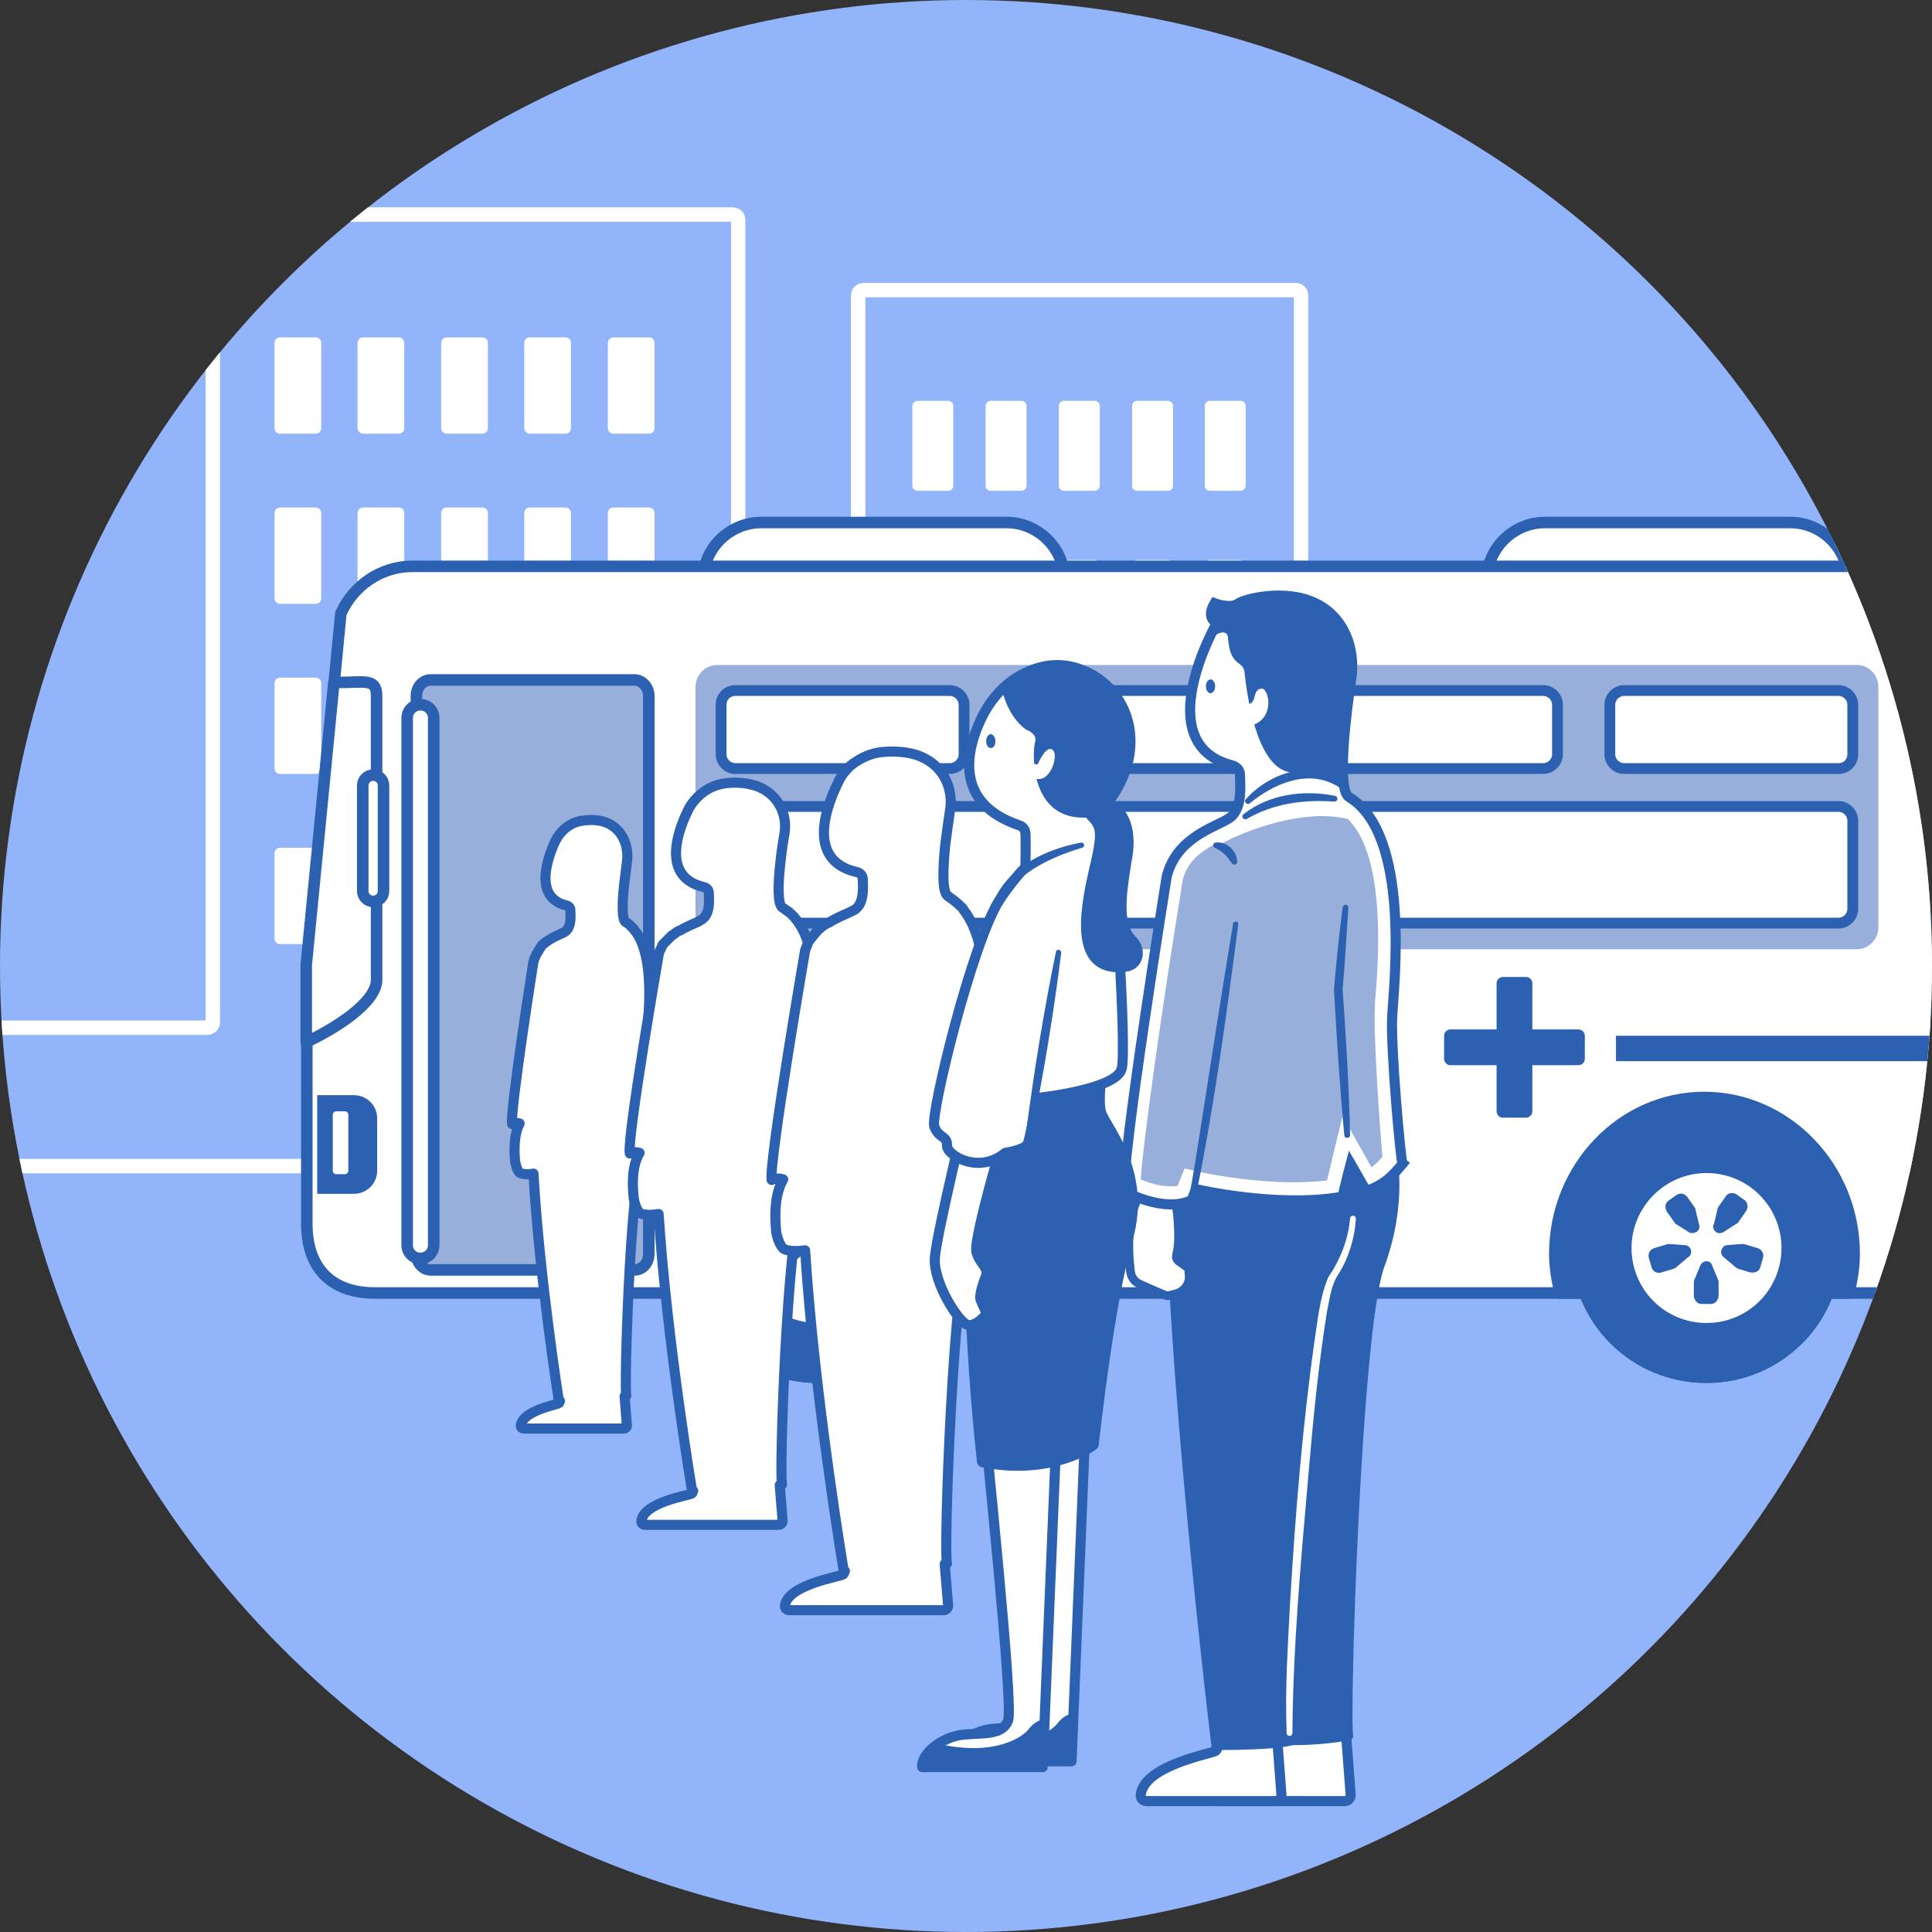 <?xml version="1.0" encoding="utf-8"?>
<!-- Generator: Adobe Illustrator 28.2.0, SVG Export Plug-In . SVG Version: 6.00 Build 0)  -->
<svg version="1.1" id="レイヤー_1" xmlns="http://www.w3.org/2000/svg" xmlns:xlink="http://www.w3.org/1999/xlink" x="0px"
	 y="0px" viewBox="0 0 335 335" enable-background="new 0 0 335 335" xml:space="preserve">
<rect x="0" y="0" width="335" height="335" fill="#333333" stroke="none"/>
<g>
	<defs>
		<circle id="SVGID_1_" cx="167.5" cy="167.5" r="167.5"/>
	</defs>
	<clipPath id="SVGID_00000017487214862398043530000005671171003717404051_">
		<use xlink:href="#SVGID_1_"  overflow="visible"/>
	</clipPath>
	<g clip-path="url(#SVGID_00000017487214862398043530000005671171003717404051_)">
		<rect x="-32.5" y="-32.5" fill="#91B4FA" width="400" height="400"/>
		<g>
			<g>
				<g>
					
						<path fill="none" stroke="#FFFFFF" stroke-width="2.5" stroke-linecap="round" stroke-linejoin="round" stroke-miterlimit="10" d="
						M128,177.2v-139c0-0.6-0.4-1-1-1H37.9c-0.6,0-1,0.4-1,1v139c0,0.6-0.4,1-1,1h-48.4c-0.6,0-1,0.4-1,1v22c0,0.6,0.4,1,1,1h373.9
						c0.6,0,1-0.4,1-1v-22c0-0.6-0.4-1-1-1H129C128.5,178.2,128,177.8,128,177.2z"/>
					
						<path fill="none" stroke="#FFFFFF" stroke-width="2.5" stroke-linecap="round" stroke-linejoin="round" stroke-miterlimit="10" d="
						M224.6,50.3h-74.8c-0.6,0-1,0.4-1,1V174c0,0.6,0.4,1,1,1h74.8c0.6,0,1-0.4,1-1V51.3C225.6,50.7,225.2,50.3,224.6,50.3z"/>
				</g>
				<g>
					<g>
						<g>
							<path fill="#FFFFFF" d="M106.4,75.2h6.1c0.6,0,1-0.4,1-1V59.5c0-0.6-0.4-1-1-1h-6.1c-0.6,0-1,0.4-1,1v14.7
								C105.4,74.8,105.8,75.2,106.4,75.2z"/>
							<path fill="#FFFFFF" d="M91.9,75.2H98c0.6,0,1-0.4,1-1V59.5c0-0.6-0.4-1-1-1h-6.1c-0.6,0-1,0.4-1,1v14.7
								C90.9,74.8,91.4,75.2,91.9,75.2z"/>
							<path fill="#FFFFFF" d="M77.5,75.2h6.1c0.6,0,1-0.4,1-1V59.5c0-0.6-0.4-1-1-1h-6.1c-0.6,0-1,0.4-1,1v14.7
								C76.5,74.8,76.9,75.2,77.5,75.2z"/>
							<path fill="#FFFFFF" d="M63,75.2h6.1c0.6,0,1-0.4,1-1V59.5c0-0.6-0.4-1-1-1H63c-0.6,0-1,0.4-1,1v14.7
								C62,74.8,62.5,75.2,63,75.2z"/>
							<path fill="#FFFFFF" d="M48.6,75.2h6.1c0.6,0,1-0.4,1-1V59.5c0-0.6-0.4-1-1-1h-6.1c-0.6,0-1,0.4-1,1v14.7
								C47.6,74.8,48,75.2,48.6,75.2z"/>
						</g>
						<g>
							<path fill="#FFFFFF" d="M106.4,104.7h6.1c0.6,0,1-0.4,1-1V89c0-0.6-0.4-1-1-1h-6.1c-0.6,0-1,0.4-1,1v14.7
								C105.4,104.3,105.8,104.7,106.4,104.7z"/>
							<path fill="#FFFFFF" d="M91.9,104.7H98c0.6,0,1-0.4,1-1V89c0-0.6-0.4-1-1-1h-6.1c-0.6,0-1,0.4-1,1v14.7
								C90.9,104.3,91.4,104.7,91.9,104.7z"/>
							<path fill="#FFFFFF" d="M77.5,104.7h6.1c0.6,0,1-0.4,1-1V89c0-0.6-0.4-1-1-1h-6.1c-0.6,0-1,0.4-1,1v14.7
								C76.5,104.3,76.9,104.7,77.5,104.7z"/>
							<path fill="#FFFFFF" d="M63,104.7h6.1c0.6,0,1-0.4,1-1V89c0-0.6-0.4-1-1-1H63c-0.6,0-1,0.4-1,1v14.7
								C62,104.3,62.5,104.7,63,104.7z"/>
							<path fill="#FFFFFF" d="M48.6,104.7h6.1c0.6,0,1-0.4,1-1V89c0-0.6-0.4-1-1-1h-6.1c-0.6,0-1,0.4-1,1v14.7
								C47.6,104.3,48,104.7,48.6,104.7z"/>
						</g>
						<g>
							<path fill="#FFFFFF" d="M106.4,134.2h6.1c0.6,0,1-0.4,1-1v-14.7c0-0.6-0.4-1-1-1h-6.1c-0.6,0-1,0.4-1,1v14.7
								C105.4,133.8,105.8,134.2,106.4,134.2z"/>
							<path fill="#FFFFFF" d="M91.9,134.2H98c0.6,0,1-0.4,1-1v-14.7c0-0.6-0.4-1-1-1h-6.1c-0.6,0-1,0.4-1,1v14.7
								C90.9,133.8,91.4,134.2,91.9,134.2z"/>
							<path fill="#FFFFFF" d="M77.5,134.2h6.1c0.6,0,1-0.4,1-1v-14.7c0-0.6-0.4-1-1-1h-6.1c-0.6,0-1,0.4-1,1v14.7
								C76.5,133.8,76.9,134.2,77.5,134.2z"/>
							<path fill="#FFFFFF" d="M63,134.2h6.1c0.6,0,1-0.4,1-1v-14.7c0-0.6-0.4-1-1-1H63c-0.6,0-1,0.4-1,1v14.7
								C62,133.8,62.5,134.2,63,134.2z"/>
							<path fill="#FFFFFF" d="M48.6,134.2h6.1c0.6,0,1-0.4,1-1v-14.7c0-0.6-0.4-1-1-1h-6.1c-0.6,0-1,0.4-1,1v14.7
								C47.6,133.8,48,134.2,48.6,134.2z"/>
						</g>
						<g>
							<path fill="#FFFFFF" d="M106.4,163.7h6.1c0.6,0,1-0.4,1-1V148c0-0.6-0.4-1-1-1h-6.1c-0.6,0-1,0.4-1,1v14.7
								C105.4,163.3,105.8,163.7,106.4,163.7z"/>
							<path fill="#FFFFFF" d="M48.6,163.7h6.1c0.6,0,1-0.4,1-1V148c0-0.6-0.4-1-1-1h-6.1c-0.6,0-1,0.4-1,1v14.7
								C47.6,163.3,48,163.7,48.6,163.7z"/>
						</g>
					</g>
				</g>
				<g>
					<g>
						<g>
							<path fill="#FFFFFF" d="M209.8,85.1h5.3c0.5,0,0.9-0.4,0.9-0.9V70.4c0-0.5-0.4-0.9-0.9-0.9h-5.3c-0.5,0-0.9,0.4-0.9,0.9v13.9
								C208.9,84.7,209.3,85.1,209.8,85.1z"/>
							<path fill="#FFFFFF" d="M197.2,85.1h5.3c0.5,0,0.9-0.4,0.9-0.9V70.4c0-0.5-0.4-0.9-0.9-0.9h-5.3c-0.5,0-0.9,0.4-0.9,0.9v13.9
								C196.3,84.7,196.7,85.1,197.2,85.1z"/>
							<path fill="#FFFFFF" d="M184.5,85.1h5.3c0.5,0,0.9-0.4,0.9-0.9V70.4c0-0.5-0.4-0.9-0.9-0.9h-5.3c-0.5,0-0.9,0.4-0.9,0.9v13.9
								C183.6,84.7,184,85.1,184.5,85.1z"/>
							<path fill="#FFFFFF" d="M171.8,85.1h5.3c0.5,0,0.9-0.4,0.9-0.9V70.4c0-0.5-0.4-0.9-0.9-0.9h-5.3c-0.5,0-0.9,0.4-0.9,0.9v13.9
								C170.9,84.7,171.3,85.1,171.8,85.1z"/>
							<path fill="#FFFFFF" d="M159.1,85.1h5.3c0.5,0,0.9-0.4,0.9-0.9V70.4c0-0.5-0.4-0.9-0.9-0.9h-5.3c-0.5,0-0.9,0.4-0.9,0.9v13.9
								C158.2,84.7,158.6,85.1,159.1,85.1z"/>
						</g>
						<g>
							<path fill="#FFFFFF" d="M209.8,112.7h5.3c0.5,0,0.9-0.4,0.9-0.9V98c0-0.5-0.4-0.9-0.9-0.9h-5.3c-0.5,0-0.9,0.4-0.9,0.9v13.9
								C208.9,112.3,209.3,112.7,209.8,112.7z"/>
							<path fill="#FFFFFF" d="M197.2,112.7h5.3c0.5,0,0.9-0.4,0.9-0.9V98c0-0.5-0.4-0.9-0.9-0.9h-5.3c-0.5,0-0.9,0.4-0.9,0.9v13.9
								C196.3,112.3,196.7,112.7,197.2,112.7z"/>
							<path fill="#FFFFFF" d="M184.5,112.7h5.3c0.5,0,0.9-0.4,0.9-0.9V98c0-0.5-0.4-0.9-0.9-0.9h-5.3c-0.5,0-0.9,0.4-0.9,0.9v13.9
								C183.6,112.3,184,112.7,184.5,112.7z"/>
							<path fill="#FFFFFF" d="M171.8,112.7h5.3c0.5,0,0.9-0.4,0.9-0.9V98c0-0.5-0.4-0.9-0.9-0.9h-5.3c-0.5,0-0.9,0.4-0.9,0.9v13.9
								C170.9,112.3,171.3,112.7,171.8,112.7z"/>
							<path fill="#FFFFFF" d="M159.1,112.7h5.3c0.5,0,0.9-0.4,0.9-0.9V98c0-0.5-0.4-0.9-0.9-0.9h-5.3c-0.5,0-0.9,0.4-0.9,0.9v13.9
								C158.2,112.3,158.6,112.7,159.1,112.7z"/>
						</g>
						<g>
							<path fill="#FFFFFF" d="M209.8,140.3h5.3c0.5,0,0.9-0.4,0.9-0.9v-13.9c0-0.5-0.4-0.9-0.9-0.9h-5.3c-0.5,0-0.9,0.4-0.9,0.9
								v13.9C208.9,139.9,209.3,140.3,209.8,140.3z"/>
							<path fill="#FFFFFF" d="M197.2,140.3h5.3c0.5,0,0.9-0.4,0.9-0.9v-13.9c0-0.5-0.4-0.9-0.9-0.9h-5.3c-0.5,0-0.9,0.4-0.9,0.9
								v13.9C196.3,139.9,196.7,140.3,197.2,140.3z"/>
							<path fill="#FFFFFF" d="M184.5,140.3h5.3c0.5,0,0.9-0.4,0.9-0.9v-13.9c0-0.5-0.4-0.9-0.9-0.9h-5.3c-0.5,0-0.9,0.4-0.9,0.9
								v13.9C183.6,139.9,184,140.3,184.5,140.3z"/>
							<path fill="#FFFFFF" d="M171.8,140.3h5.3c0.5,0,0.9-0.4,0.9-0.9v-13.9c0-0.5-0.4-0.9-0.9-0.9h-5.3c-0.5,0-0.9,0.4-0.9,0.9
								v13.9C170.9,139.9,171.3,140.3,171.8,140.3z"/>
							<path fill="#FFFFFF" d="M159.1,140.3h5.3c0.5,0,0.9-0.4,0.9-0.9v-13.9c0-0.5-0.4-0.9-0.9-0.9h-5.3c-0.5,0-0.9,0.4-0.9,0.9
								v13.9C158.2,139.9,158.6,140.3,159.1,140.3z"/>
						</g>
						<g>
							<path fill="#FFFFFF" d="M209.8,167.9h5.3c0.5,0,0.9-0.4,0.9-0.9v-13.9c0-0.5-0.4-0.9-0.9-0.9h-5.3c-0.5,0-0.9,0.4-0.9,0.9
								V167C208.9,167.5,209.3,167.9,209.8,167.9z"/>
							<path fill="#FFFFFF" d="M159.1,167.9h5.3c0.5,0,0.9-0.4,0.9-0.9v-13.9c0-0.5-0.4-0.9-0.9-0.9h-5.3c-0.5,0-0.9,0.4-0.9,0.9
								V167C158.2,167.5,158.6,167.9,159.1,167.9z"/>
						</g>
					</g>
				</g>
			</g>
			<g>
				<g>
					<g>
						<g>
							
								<path fill="#FFFFFF" stroke="#2B61B0" stroke-width="2" stroke-linecap="round" stroke-linejoin="round" stroke-miterlimit="10" d="
								M267.9,110.8h42.5c5.5,0,10.1-4.5,10.1-10.1l0,0c0-5.5-4.5-10.1-10.1-10.1h-42.5c-5.5,0-10.1,4.5-10.1,10.1l0,0
								C257.9,106.3,262.4,110.8,267.9,110.8z"/>
							
								<path fill="#FFFFFF" stroke="#2B61B0" stroke-width="2" stroke-linecap="round" stroke-linejoin="round" stroke-miterlimit="10" d="
								M132,110.8h42.5c5.5,0,10.1-4.5,10.1-10.1l0,0c0-5.5-4.5-10.1-10.1-10.1H132c-5.5,0-10.1,4.5-10.1,10.1l0,0
								C122,106.3,126.5,110.8,132,110.8z"/>
							
								<path fill="#FFFFFF" stroke="#2B61B0" stroke-width="2" stroke-linecap="round" stroke-linejoin="round" stroke-miterlimit="10" d="
								M362.8,98.2H71.5c-5.5,0-10.3,3.4-12.4,8.2l-5.9,61c0,8.4,0,44.8,0,44.8c0,7.7,4.3,12,11.8,12h297.9
								c7.5,0,13.6-6.3,13.6-13.9v-98.1C376.4,104.4,370.3,98.2,362.8,98.2z"/>
							<g>
								<g>
									<path fill="#99AFDB" d="M325.7,119.1v41.7c0,2.1-1.7,3.8-3.8,3.8H124.4c-2.1,0-3.8-1.7-3.8-3.8v-41.7
										c0-2.1,1.7-3.8,3.8-3.8H322C324,115.3,325.7,117,325.7,119.1z"/>
									<path fill="#99AFDB" stroke="#2B61B0" stroke-width="2" stroke-miterlimit="10" d="M112.5,120.7v96.7
										c0,1.6-1.1,2.8-2.5,2.8H74.7c-1.4,0-2.5-1.3-2.5-2.8v-96.7c0-1.6,1.1-2.8,2.5-2.8H110C111.3,117.9,112.5,119.1,112.5,120.7
										z"/>
									<path fill="#99AFDB" d="M361.5,163h-23c-2.1,0-3.8-1.7-3.8-3.8v-39.4c0-2.1,1.7-3.8,3.8-3.8h23c2.1,0,3.8,1.7,3.8,3.8v39.4
										C365.2,161.3,363.5,163,361.5,163z"/>
								</g>
								
									<path fill="#FFFFFF" stroke="#2B61B0" stroke-width="2" stroke-linecap="round" stroke-linejoin="round" stroke-miterlimit="10" d="
									M228,122.2v8.6c0,1.3,1.1,2.4,2.4,2.4h37.2c1.3,0,2.4-1.1,2.4-2.4v-8.6c0-1.3-1.1-2.4-2.4-2.4h-37.2
									C229.1,119.8,228,120.9,228,122.2z M339.1,122.9v33.2c0,1.3,1.1,2.4,2.4,2.4h16.8c1.3,0,2.4-1.1,2.4-2.4v-33.2
									c0-1.3-1.1-2.4-2.4-2.4h-16.8C340.2,120.5,339.1,121.6,339.1,122.9z M321.2,130.8v-8.6c0-1.3-1.1-2.4-2.4-2.4h-37.2
									c-1.3,0-2.4,1.1-2.4,2.4v8.6c0,1.3,1.1,2.4,2.4,2.4h37.2C320.2,133.2,321.2,132.1,321.2,130.8z M218.3,130.8v-8.6
									c0-1.3-1.1-2.4-2.4-2.4h-37.2c-1.3,0-2.4,1.1-2.4,2.4v8.6c0,1.3,1.1,2.4,2.4,2.4h37.2C217.2,133.2,218.3,132.1,218.3,130.8z
									 M228,142.3v15.3c0,1.3,1.1,2.4,2.4,2.4h88.4c1.3,0,2.4-1.1,2.4-2.4v-15.3c0-1.3-1.1-2.4-2.4-2.4h-88.4
									C229.1,139.9,228,141,228,142.3z M125.1,142.3v15.3c0,1.3,1.1,2.4,2.4,2.4h88.4c1.3,0,2.4-1.1,2.4-2.4v-15.3
									c0-1.3-1.1-2.4-2.4-2.4h-88.4C126.1,139.9,125.1,141,125.1,142.3z M125.1,122.2v8.6c0,1.3,1.1,2.4,2.4,2.4h37.2
									c1.3,0,2.4-1.1,2.4-2.4v-8.6c0-1.3-1.1-2.4-2.4-2.4h-37.2C126.1,119.8,125.1,120.9,125.1,122.2z"/>
							</g>
							<path fill="#2B61B0" d="M55,189.9h6.4c2.2,0,4,1.8,4,4v9.1c0,2.2-1.8,4-4,4H55V189.9z"/>
							
								<path fill="#FFFFFF" stroke="#2B61B0" stroke-width="2" stroke-linecap="round" stroke-linejoin="round" stroke-miterlimit="10" d="
								M57.9,118.3l-4.8,49v13.4l0,0c4.5-2.1,12.2-6.7,12.2-10.8c0,0,0-6.4,0-12.2v-18.3c0-5.2,0-18.7,0-18.7
								C65.3,117.3,62.9,118.5,57.9,118.3z"/>
							
								<path fill="#2B61B0" stroke="#2B61B0" stroke-width="2" stroke-linecap="round" stroke-linejoin="round" stroke-miterlimit="10" d="
								M115.8,217.4c0,2.3,0.4,4.6,0.9,6.8h50.1c0.5-2.2,0.9-4.4,0.9-6.8c0-14.9-11.7-27.1-26-27.1S115.8,202.5,115.8,217.4z
								 M269.6,217.4c0,2.3,0.4,4.6,0.9,6.8h50.1c0.5-2.2,0.9-4.4,0.9-6.8c0-14.9-11.7-27.1-26-27.1S269.6,202.5,269.6,217.4z"/>
							<path fill="#FFFFFF" stroke="#2B61B0" stroke-linecap="round" stroke-linejoin="round" stroke-miterlimit="10" d="
								M58.3,204.1h1.5c0.6,0,1.1-0.5,1.1-1.1v-9.7c0-0.6-0.5-1.1-1.1-1.1h-1.5c-0.6,0-1.1,0.5-1.1,1.1v9.7
								C57.2,203.6,57.7,204.1,58.3,204.1z"/>
						</g>
						
							<path fill="#FFFFFF" stroke="#2B61B0" stroke-width="1.75" stroke-linecap="round" stroke-linejoin="round" stroke-miterlimit="10" d="
							M228,122.2v8.6c0,1.3,1.1,2.4,2.4,2.4h37.2c1.3,0,2.4-1.1,2.4-2.4v-8.6c0-1.3-1.1-2.4-2.4-2.4h-37.2
							C229.1,119.8,228,120.9,228,122.2z M339.1,122.9v33.2c0,1.3,1.1,2.4,2.4,2.4h16.8c1.3,0,2.4-1.1,2.4-2.4v-33.2
							c0-1.3-1.1-2.4-2.4-2.4h-16.8C340.2,120.5,339.1,121.6,339.1,122.9z M321.2,130.8v-8.6c0-1.3-1.1-2.4-2.4-2.4h-37.2
							c-1.3,0-2.4,1.1-2.4,2.4v8.6c0,1.3,1.1,2.4,2.4,2.4h37.2C320.2,133.2,321.2,132.1,321.2,130.8z M218.3,130.8v-8.6
							c0-1.3-1.1-2.4-2.4-2.4h-37.2c-1.3,0-2.4,1.1-2.4,2.4v8.6c0,1.3,1.1,2.4,2.4,2.4h37.2C217.2,133.2,218.3,132.1,218.3,130.8z
							 M228,142.3v15.3c0,1.3,1.1,2.4,2.4,2.4h88.4c1.3,0,2.4-1.1,2.4-2.4v-15.3c0-1.3-1.1-2.4-2.4-2.4h-88.4
							C229.1,139.9,228,141,228,142.3z M125.1,142.3v15.3c0,1.3,1.1,2.4,2.4,2.4h88.4c1.3,0,2.4-1.1,2.4-2.4v-15.3
							c0-1.3-1.1-2.4-2.4-2.4h-88.4C126.1,139.9,125.1,141,125.1,142.3z M125.1,122.2v8.6c0,1.3,1.1,2.4,2.4,2.4h37.2
							c1.3,0,2.4-1.1,2.4-2.4v-8.6c0-1.3-1.1-2.4-2.4-2.4h-37.2C126.1,119.8,125.1,120.9,125.1,122.2z"/>
					</g>
					<g>
						<g>
							<g>
								
									<path fill="#FFFFFF" stroke="#2B61B0" stroke-width="2" stroke-linecap="round" stroke-linejoin="round" stroke-miterlimit="10" d="
									M119.3,216.4c0,12.4,10,22.4,22.5,22.4c12.4,0,22.4-10,22.4-22.4s-10-22.5-22.4-22.5C129.4,194,119.3,204,119.3,216.4z"/>
								
									<path fill="#FFFFFF" stroke="#2B61B0" stroke-width="2" stroke-linecap="round" stroke-linejoin="round" stroke-miterlimit="10" d="
									M126.2,200.3c4-3.9,9.5-6.3,15.6-6.3c12.4,0,22.4,10.1,22.4,22.5c0,6-2.4,11.5-6.3,15.5L126.2,200.3z"/>
								
									<path fill="#FFFFFF" stroke="#2B61B0" stroke-width="2" stroke-linecap="round" stroke-linejoin="round" stroke-miterlimit="10" d="
									M128.8,216.4c0-3.7,1.6-7.1,4.1-9.5l18.3,18.3c-2.4,2.5-5.7,4.1-9.5,4.1C134.6,229.4,128.8,223.6,128.8,216.4z"/>
								
									<path fill="#FFFFFF" stroke="#2B61B0" stroke-width="2" stroke-linecap="round" stroke-linejoin="round" stroke-miterlimit="10" d="
									M128.8,216.4c0,7.2,5.8,13,13,13s13-5.8,13-13s-5.8-13-13-13S128.8,209.3,128.8,216.4z"/>
							</g>
							<g>
								
									<path fill="#FFFFFF" stroke="#2B61B0" stroke-width="2" stroke-linecap="round" stroke-linejoin="round" stroke-miterlimit="10" d="
									M141.8,218.7L141.8,218.7c-0.5,0-0.9,0.3-1.1,0.8l-1,2.4c-0.1,0.2-0.1,0.4-0.1,0.6v2.1c0,0.8,0.6,1.5,1.3,1.5h1.7
									c0.7,0,1.3-0.7,1.3-1.5v-2.1c0-0.2,0-0.4-0.1-0.6l-1-2.4C142.7,219,142.3,218.7,141.8,218.7z"/>
								
									<path fill="#FFFFFF" stroke="#2B61B0" stroke-width="2" stroke-linecap="round" stroke-linejoin="round" stroke-miterlimit="10" d="
									M139.1,216.7L139.1,216.7c-0.2-0.5-0.6-0.8-1.1-0.8l-2.6-0.2c-0.2,0-0.4,0-0.6,0.1l-2,0.6c-0.8,0.2-1.2,1-1,1.7l0.5,1.7
									c0.2,0.7,1,1.1,1.8,0.8l2-0.6c0.2-0.1,0.3-0.1,0.5-0.3l2-1.7C139.1,217.7,139.2,217.2,139.1,216.7z"/>
								
									<path fill="#FFFFFF" stroke="#2B61B0" stroke-width="2" stroke-linecap="round" stroke-linejoin="round" stroke-miterlimit="10" d="
									M144.4,216.7L144.4,216.7c-0.2,0.5,0,1,0.4,1.3l2,1.7c0.1,0.1,0.3,0.2,0.5,0.3l2,0.6c0.8,0.2,1.6-0.1,1.8-0.8l0.5-1.7
									c0.2-0.7-0.2-1.5-1-1.7l-2-0.6c-0.2-0.1-0.4-0.1-0.6-0.1l-2.6,0.2C145,215.9,144.6,216.2,144.4,216.7z"/>
								
									<path fill="#FFFFFF" stroke="#2B61B0" stroke-width="2" stroke-linecap="round" stroke-linejoin="round" stroke-miterlimit="10" d="
									M143.4,213.6L143.4,213.6c0.4,0.3,0.9,0.3,1.4,0l2.2-1.4c0.2-0.1,0.3-0.2,0.4-0.4l1.2-1.7c0.5-0.7,0.4-1.5-0.2-2l-1.4-1
									c-0.6-0.4-1.5-0.3-1.9,0.4l-1.2,1.7c-0.1,0.2-0.2,0.3-0.2,0.5l-0.6,2.5C142.8,212.7,143,213.3,143.4,213.6z"/>
								
									<path fill="#FFFFFF" stroke="#2B61B0" stroke-width="2" stroke-linecap="round" stroke-linejoin="round" stroke-miterlimit="10" d="
									M140.1,213.6L140.1,213.6c0.4-0.3,0.6-0.8,0.4-1.3l-0.6-2.5c0-0.2-0.1-0.4-0.2-0.5l-1.2-1.7c-0.5-0.7-1.3-0.8-1.9-0.4
									l-1.4,1c-0.6,0.4-0.7,1.3-0.2,2l1.2,1.7c0.1,0.2,0.2,0.3,0.4,0.4l2.2,1.4C139.2,213.9,139.7,213.8,140.1,213.6z"/>
							</g>
						</g>
						<g>
							<g>
								
									<path fill="#FFFFFF" stroke="#2B61B0" stroke-width="2" stroke-linecap="round" stroke-linejoin="round" stroke-miterlimit="10" d="
									M273.4,216.4c0,12.4,10,22.4,22.5,22.4c12.4,0,22.4-10,22.4-22.4s-10-22.5-22.4-22.5C283.5,194,273.4,204,273.4,216.4z"/>
								
									<path fill="#FFFFFF" stroke="#2B61B0" stroke-width="2" stroke-linecap="round" stroke-linejoin="round" stroke-miterlimit="10" d="
									M280.3,200.3c4-3.9,9.5-6.3,15.6-6.3c12.4,0,22.4,10.1,22.4,22.5c0,6-2.4,11.5-6.3,15.5L280.3,200.3z"/>
								
									<path fill="#FFFFFF" stroke="#2B61B0" stroke-width="2" stroke-linecap="round" stroke-linejoin="round" stroke-miterlimit="10" d="
									M282.9,216.4c0-3.7,1.6-7.1,4.1-9.5l18.3,18.3c-2.4,2.5-5.7,4.1-9.5,4.1C288.7,229.4,282.9,223.6,282.9,216.4z"/>
								
									<path fill="#FFFFFF" stroke="#2B61B0" stroke-width="2" stroke-linecap="round" stroke-linejoin="round" stroke-miterlimit="10" d="
									M282.9,216.4c0,7.2,5.8,13,13,13s13-5.8,13-13s-5.8-13-13-13C288.7,203.4,282.9,209.3,282.9,216.4z"/>
							</g>
							<g>
								
									<path fill="#FFFFFF" stroke="#2B61B0" stroke-width="2" stroke-linecap="round" stroke-linejoin="round" stroke-miterlimit="10" d="
									M295.9,218.7L295.9,218.7c-0.5,0-0.9,0.3-1.1,0.8l-1,2.4c-0.1,0.2-0.1,0.4-0.1,0.6v2.1c0,0.8,0.6,1.5,1.3,1.5h1.7
									c0.7,0,1.3-0.7,1.3-1.5v-2.1c0-0.2,0-0.4-0.1-0.6l-1-2.4C296.8,219,296.4,218.7,295.9,218.7z"/>
								
									<path fill="#FFFFFF" stroke="#2B61B0" stroke-width="2" stroke-linecap="round" stroke-linejoin="round" stroke-miterlimit="10" d="
									M293.2,216.7L293.2,216.7c-0.2-0.5-0.6-0.8-1.1-0.8l-2.6-0.2c-0.2,0-0.4,0-0.6,0.1l-2,0.6c-0.8,0.2-1.2,1-1,1.7l0.5,1.7
									c0.2,0.7,1,1.1,1.8,0.8l2-0.6c0.2-0.1,0.3-0.1,0.5-0.3l2-1.7C293.2,217.7,293.3,217.2,293.2,216.7z"/>
								
									<path fill="#FFFFFF" stroke="#2B61B0" stroke-width="2" stroke-linecap="round" stroke-linejoin="round" stroke-miterlimit="10" d="
									M298.5,216.7L298.5,216.7c-0.2,0.5,0,1,0.4,1.3l2,1.7c0.1,0.1,0.3,0.2,0.5,0.3l2,0.6c0.8,0.2,1.6-0.1,1.8-0.8l0.5-1.7
									c0.2-0.7-0.2-1.5-1-1.7l-2-0.6c-0.2-0.1-0.4-0.1-0.6-0.1l-2.6,0.2C299.1,215.9,298.7,216.2,298.5,216.7z"/>
								
									<path fill="#FFFFFF" stroke="#2B61B0" stroke-width="2" stroke-linecap="round" stroke-linejoin="round" stroke-miterlimit="10" d="
									M297.5,213.6L297.5,213.6c0.4,0.3,0.9,0.3,1.4,0l2.2-1.4c0.2-0.1,0.3-0.2,0.4-0.4l1.2-1.7c0.5-0.7,0.4-1.5-0.2-2l-1.4-1
									c-0.6-0.4-1.5-0.3-1.9,0.4l-1.2,1.7c-0.1,0.2-0.2,0.3-0.2,0.5l-0.6,2.5C296.9,212.7,297.1,213.3,297.5,213.6z"/>
								
									<path fill="#FFFFFF" stroke="#2B61B0" stroke-width="2" stroke-linecap="round" stroke-linejoin="round" stroke-miterlimit="10" d="
									M294.2,213.6L294.2,213.6c0.4-0.3,0.6-0.8,0.4-1.3l-0.6-2.5c0-0.2-0.1-0.4-0.2-0.5l-1.2-1.7c-0.5-0.7-1.3-0.8-1.9-0.4
									l-1.4,1c-0.6,0.4-0.7,1.3-0.2,2l1.2,1.7c0.1,0.2,0.2,0.3,0.4,0.4l2.2,1.4C293.3,213.9,293.8,213.8,294.2,213.6z"/>
							</g>
						</g>
					</g>
					<g>
						<g>
							<g>
								
									<path fill="#2B61B0" stroke="#2B61B0" stroke-width="2" stroke-linecap="round" stroke-linejoin="round" stroke-miterlimit="10" d="
									M119.3,216.4c0,12.4,10,22.4,22.5,22.4c12.4,0,22.4-10,22.4-22.4s-10-22.5-22.4-22.5C129.4,194,119.3,204,119.3,216.4z"/>
								
									<path fill="#FFFFFF" stroke="#2B61B0" stroke-width="2" stroke-linecap="round" stroke-linejoin="round" stroke-miterlimit="10" d="
									M128.8,216.4c0-3.7,1.6-7.1,4.1-9.5l18.3,18.3c-2.4,2.5-5.7,4.1-9.5,4.1C134.6,229.4,128.8,223.6,128.8,216.4z"/>
								<path fill="#FFFFFF" d="M128.8,216.4c0,7.2,5.8,13,13,13s13-5.8,13-13s-5.8-13-13-13S128.8,209.3,128.8,216.4z"/>
							</g>
							<g>
								<path fill="#2B61B0" d="M141.8,218.7L141.8,218.7c-0.5,0-0.9,0.3-1.1,0.8l-1,2.4c-0.1,0.2-0.1,0.4-0.1,0.6v2.1
									c0,0.8,0.6,1.5,1.3,1.5h1.7c0.7,0,1.3-0.7,1.3-1.5v-2.1c0-0.2,0-0.4-0.1-0.6l-1-2.4C142.7,219,142.3,218.7,141.8,218.7z"/>
								<path fill="#2B61B0" d="M139.1,216.7L139.1,216.7c-0.2-0.5-0.6-0.8-1.1-0.8l-2.6-0.2c-0.2,0-0.4,0-0.6,0.1l-2,0.6
									c-0.8,0.2-1.2,1-1,1.7l0.5,1.7c0.2,0.7,1,1.1,1.8,0.8l2-0.6c0.2-0.1,0.3-0.1,0.5-0.3l2-1.7
									C139.1,217.7,139.2,217.2,139.1,216.7z"/>
								<path fill="#2B61B0" d="M144.4,216.7L144.4,216.7c-0.2,0.5,0,1,0.4,1.3l2,1.7c0.1,0.1,0.3,0.2,0.5,0.3l2,0.6
									c0.8,0.2,1.6-0.1,1.8-0.8l0.5-1.7c0.2-0.7-0.2-1.5-1-1.7l-2-0.6c-0.2-0.1-0.4-0.1-0.6-0.1l-2.6,0.2
									C145,215.9,144.6,216.2,144.4,216.7z"/>
								<path fill="#2B61B0" d="M143.4,213.6L143.4,213.6c0.4,0.3,0.9,0.3,1.4,0l2.2-1.4c0.2-0.1,0.3-0.2,0.4-0.4l1.2-1.7
									c0.5-0.7,0.4-1.5-0.2-2l-1.4-1c-0.6-0.4-1.5-0.3-1.9,0.4l-1.2,1.7c-0.1,0.2-0.2,0.3-0.2,0.5l-0.6,2.5
									C142.8,212.7,143,213.3,143.4,213.6z"/>
								<path fill="#2B61B0" d="M140.1,213.6L140.1,213.6c0.4-0.3,0.6-0.8,0.4-1.3l-0.6-2.5c0-0.2-0.1-0.4-0.2-0.5l-1.2-1.7
									c-0.5-0.7-1.3-0.8-1.9-0.4l-1.4,1c-0.6,0.4-0.7,1.3-0.2,2l1.2,1.7c0.1,0.2,0.2,0.3,0.4,0.4l2.2,1.4
									C139.2,213.9,139.7,213.8,140.1,213.6z"/>
							</g>
						</g>
						<g>
							<g>
								
									<path fill="#2B61B0" stroke="#2B61B0" stroke-width="2" stroke-linecap="round" stroke-linejoin="round" stroke-miterlimit="10" d="
									M273.4,216.4c0,12.4,10,22.4,22.5,22.4c12.4,0,22.4-10,22.4-22.4s-10-22.5-22.4-22.5C283.5,194,273.4,204,273.4,216.4z"/>
								<path fill="#FFFFFF" d="M282.9,216.4c0,7.2,5.8,13,13,13s13-5.8,13-13s-5.8-13-13-13C288.7,203.4,282.9,209.3,282.9,216.4z"
									/>
							</g>
							<g>
								<path fill="#2B61B0" d="M295.9,218.7L295.9,218.7c-0.5,0-0.9,0.3-1.1,0.8l-1,2.4c-0.1,0.2-0.1,0.4-0.1,0.6v2.1
									c0,0.8,0.6,1.5,1.3,1.5h1.7c0.7,0,1.3-0.7,1.3-1.5v-2.1c0-0.2,0-0.4-0.1-0.6l-1-2.4C296.8,219,296.4,218.7,295.9,218.7z"/>
								<path fill="#2B61B0" d="M293.2,216.7L293.2,216.7c-0.2-0.5-0.6-0.8-1.1-0.8l-2.6-0.2c-0.2,0-0.4,0-0.6,0.1l-2,0.6
									c-0.8,0.2-1.2,1-1,1.7l0.5,1.7c0.2,0.7,1,1.1,1.8,0.8l2-0.6c0.2-0.1,0.3-0.1,0.5-0.3l2-1.7
									C293.2,217.7,293.3,217.2,293.2,216.7z"/>
								<path fill="#2B61B0" d="M298.5,216.7L298.5,216.7c-0.2,0.5,0,1,0.4,1.3l2,1.7c0.1,0.1,0.3,0.2,0.5,0.3l2,0.6
									c0.8,0.2,1.6-0.1,1.8-0.8l0.5-1.7c0.2-0.7-0.2-1.5-1-1.7l-2-0.6c-0.2-0.1-0.4-0.1-0.6-0.1l-2.6,0.2
									C299.1,215.9,298.7,216.2,298.5,216.7z"/>
								<path fill="#2B61B0" d="M297.5,213.6L297.5,213.6c0.4,0.3,0.9,0.3,1.4,0l2.2-1.4c0.2-0.1,0.3-0.2,0.4-0.4l1.2-1.7
									c0.5-0.7,0.4-1.5-0.2-2l-1.4-1c-0.6-0.4-1.5-0.3-1.9,0.4l-1.2,1.7c-0.1,0.2-0.2,0.3-0.2,0.5l-0.6,2.5
									C296.9,212.7,297.1,213.3,297.5,213.6z"/>
								<path fill="#2B61B0" d="M294.2,213.6L294.2,213.6c0.4-0.3,0.6-0.8,0.4-1.3l-0.6-2.5c0-0.2-0.1-0.4-0.2-0.5l-1.2-1.7
									c-0.5-0.7-1.3-0.8-1.9-0.4l-1.4,1c-0.6,0.4-0.7,1.3-0.2,2l1.2,1.7c0.1,0.2,0.2,0.3,0.4,0.4l2.2,1.4
									C293.3,213.9,293.8,213.8,294.2,213.6z"/>
							</g>
						</g>
					</g>
					
						<path fill="#FFFFFF" stroke="#2B61B0" stroke-width="2" stroke-linecap="round" stroke-linejoin="round" stroke-miterlimit="10" d="
						M64.7,156.3L64.7,156.3c1,0,1.8-0.8,1.8-1.8v-18.3c0-1-0.8-1.8-1.8-1.8l0,0c-1,0-1.8,0.8-1.8,1.8v18.3
						C62.9,155.5,63.7,156.3,64.7,156.3z"/>
				</g>
				
					<path fill="#FFFFFF" stroke="#2B61B0" stroke-width="2" stroke-linecap="round" stroke-linejoin="round" stroke-miterlimit="10" d="
					M72.9,218.2L72.9,218.2c-1.3,0-2.3-1-2.3-2.3v-91.4c0-1.3,1-2.3,2.3-2.3l0,0c1.3,0,2.3,1,2.3,2.3v91.4
					C75.2,217.2,74.2,218.2,72.9,218.2z"/>
				<path fill="#2B61B0" d="M273.7,178.5h-8v-8c0-0.6-0.5-1.1-1.1-1.1h-4c-0.6,0-1.1,0.5-1.1,1.1v8h-8c-0.6,0-1.1,0.5-1.1,1.1v4
					c0,0.6,0.5,1.1,1.1,1.1h8v8c0,0.6,0.5,1.1,1.1,1.1h4c0.6,0,1.1-0.5,1.1-1.1v-8h8c0.6,0,1.1-0.5,1.1-1.1v-4
					C274.8,179,274.3,178.5,273.7,178.5z"/>
				<rect x="280.2" y="179.6" fill="#2B61B0" width="87.1" height="4.4"/>
			</g>
			<g>
				<path fill="#FFFFFF" stroke="#2B61B0" stroke-width="1.75" stroke-miterlimit="10" d="M224.7,286l-0.9,11.6c0,0-1.5,3.6-2.4,4.1
					c-0.8,0.5-11.1,4.3-11.6,9.5c-0.1,0.6,0.4,1.1,1,1.1h22.4c0.6,0,1-0.5,1-1.1l-1.8-23.5L224.7,286z"/>
				<path fill="#FFFFFF" stroke="#2B61B0" stroke-width="1.75" stroke-miterlimit="10" d="M212.7,286l-0.9,11.6c0,0-0.2,5.4-1,6
					c-0.8,0.5-12.4,2.5-13,7.6c-0.1,0.6,0.4,1.1,1,1.1h22.4c0.6,0,1-0.5,1-1.1l-1.8-23.5L212.7,286z"/>
				
					<path fill="#2B61B0" stroke="#2B61B0" stroke-width="1.5" stroke-linecap="round" stroke-linejoin="round" stroke-miterlimit="10" d="
					M241.2,198.4c0.2,1.5,2.3,9.7-1.9,21.1c-4.1,11.4-6.1,79.5-5.4,81.5c0,0-5.3,1.1-12,0.8c-7.1-0.3-5.4-104.7-5.4-104.7
					L241.2,198.4z"/>
				<path fill="#2B61B0" stroke="#2B61B0" stroke-width="1.5" stroke-miterlimit="10" d="M234.6,211.3c0,0-0.1,5.3-3.5,10.2
					s-8.7,75.9-7.3,80.4c0,0-2.1,0.8-13,0.8c0,0-12.5-103.2-6.3-121.1"/>
				<g>
					<path fill="#FFFFFF" d="M235.1,211.3c-0.2,3.4-1.2,6.7-3,9.6c-1.3,1.9-1.5,4.2-2,6.5c-1.5,9.3-2.4,18.7-3.2,28
						c-1.3,15-2.7,30-2.8,45.1c0,0.3-0.2,0.5-0.5,0.5s-0.5-0.2-0.5-0.5c-0.3-7.6,0.2-15.1,0.6-22.7c0.9-15.1,2.1-30.1,4.2-45.1
						c0.6-3.8,0.9-7.6,2.4-11.2c2.1-3.1,3.5-6.6,3.8-10.3C234.1,210.7,235.1,210.6,235.1,211.3L235.1,211.3z"/>
				</g>
				<g>
					
						<path fill="#FFFFFF" stroke="#2B61B0" stroke-width="1.5" stroke-linecap="round" stroke-linejoin="round" stroke-miterlimit="10" d="
						M203.6,206.4c0,0,1.4,7.8,0.4,11.2c-0.1,0.4,0,0.8,0.4,1.1l1.7,1.2l0.1,1.3c0.1,1.4-0.8,2.7-2.2,3.1c-0.8,0.2-1.5,0.4-1.6,0.4
						c-0.2,0-2.9-1.2-4.7-2c-1-0.4-1.6-1.3-1.7-2.4c-0.4-3.5-0.9-11.4,3.2-15.1L203.6,206.4z"/>
					<path fill="#FFFFFF" d="M241.5,174.9c0.3-5.5,3.2-30.1-7.7-36.6c-2.2-1.3-0.4-15.2,0.4-20.5s-1.3-10.9-6.4-13.2
						c-5.1-2.4-12.1-0.7-13.3,0.2c-1.3,0.9-4-0.1-4-0.1c-1.6,2.7,0.4,3.4,0.4,3.4s-12,20.9,2.6,24.7c0.8,0.2,1.4,0.8,1.4,1.6l0,0
						c0,1.5,0.6,6-1.9,7.6s-9.1,3.3-10.8,10.1c0,0-8.1,50.3-7.3,54.6c0,0,6.9,3.8,11.6,1.5l0.8-1.9c0,0,14.1,3.3,25.4,1.3
						c0.5-2.3,1.4-5.7,1.4-5.7l2.7,4.7c3-1,4.5-2.5,6.3-4.7C242.9,201.6,241.2,180.3,241.5,174.9z"/>
					<path fill="#FFFFFF" d="M241.5,174.9c0.3-5.2,3-27.7-6.2-35.6c-10.1-2.9-23,3.4-23,3.4l-0.2-0.4c-2.9,1.5-8.5,3.5-10,9.6
						c0,0-8.1,50.3-7.3,54.6c0,0,6.9,3.8,11.6,1.5l0.8-1.9c0,0,14.1,3.3,25.4,1.3c0.5-2.3,1.4-5.7,1.4-5.7l2.7,4.7
						c3-1,4.5-2.5,6.3-4.7C242.9,201.6,241.2,180.3,241.5,174.9z"/>
					<path fill="#99AFDB" d="M203,205.7c-1.9,0-3.9-0.6-5.2-1.2c0.4-6.5,3.8-30.6,7.3-52c0.8-3.1,3.1-4.8,5.3-6l0.1,0.4l3-1.5
						c0.1,0,8-3.9,15.8-3.9c1.6,0,3,0.2,4.4,0.5c6.7,6.5,5.3,24.8,4.8,30.8c-0.1,0.7-0.1,1.4-0.1,1.8c-0.3,4.9,0.9,21.3,1.3,26
						c-0.6,0.7-1.2,1.3-1.9,1.8l-5-8.9l-1.8,7.4c0,0-0.4,1.8-0.9,3.8c-1.8,0.2-3.7,0.3-5.7,0.3c-8.5,0-16.5-1.8-16.5-1.8l-2.5-0.6
						l-1.2,3C203.8,205.7,203.4,205.7,203,205.7z"/>
					<path fill="#2B61B0" d="M209.9,117.8c-0.4,0-0.8,0.5-0.8,1.2s0.4,1.2,0.8,1.2s0.8-0.5,0.8-1.2S210.3,117.8,209.9,117.8z"/>
					<g>
						<path fill="#2B61B0" d="M215.6,141.2c4.4-3.5,10.5-4.3,15.9-3.2c0.3,0.1,0.4,0.3,0.4,0.6c0,0.2-0.3,0.4-0.5,0.4
							c-5.2-0.4-10.6,0.3-15.2,3C215.7,142.3,215.1,141.6,215.6,141.2L215.6,141.2z"/>
					</g>
					<g>
						<path fill="#2B61B0" d="M210.8,146.1c1.4-0.2,2.8,0.7,3.4,2c0.2,0.4,0.3,0.8,0.3,1.3c0.1,0.5-0.6,0.7-0.9,0.3
							c-0.8-1.2-1.7-2.2-3-2.7C210.2,146.8,210.3,146.1,210.8,146.1L210.8,146.1z"/>
					</g>
					<g>
						<path fill="#2B61B0" d="M214.7,160.3c-2,15.5-4.1,31.1-7.2,46.4l-0.2,0.8c-0.1,0.3-0.2,1-0.6,1.2c-3.1,0.7-6.7,1.3-9.4-0.6
							c-0.5-0.4,0.1-1.1,0.6-0.8c2.4,1.5,5.8,0.8,8.5,0.2l-0.4,0.3c0-0.1,0.1-0.4,0.2-0.6c0.7-3,1.4-8.1,1.9-11.1
							c1.8-11.6,3.8-24.3,5.7-35.9c0-0.3,0.3-0.4,0.6-0.4C214.6,159.8,214.7,160,214.7,160.3L214.7,160.3z"/>
					</g>
					<path fill="#2B61B0" d="M232.6,135.4c-0.1-4.9,1-14.1,1.6-17.7c0.9-5.3-1.3-10.9-6.4-13.2c-5.1-2.4-12.1-0.7-13.3,0.2
						c-1.3,0.9-4-0.1-4-0.1c-1.6,2.7,0.4,3.4,0.4,3.4s0.1,1.1-0.7,2.8c0.6-1.1,2.5-1.7,2.7-0.4c0.2,1.5,0.2,3.5,2,4.7
						c0.5,0.4,0.9,0.9,0.9,1.5c0.4,3.7,2,16.3,7.8,17.3C223.7,133.8,228.9,134.3,232.6,135.4z"/>
					<g>
						<path fill="#FFFFFF" d="M215.2,121.5L215.2,121.5L215.2,121.5z"/>
						<path fill="#FFFFFF" d="M218.8,119.4c-1.8,0.1-0.7,2.6-2.5,2.7c-0.4,0-0.9-0.4-1.1-0.6l2.1,4.2
							C221.1,124.3,220,119.4,218.8,119.4z"/>
					</g>
					<path fill="none" stroke="#2B61B0" stroke-width="1.75" stroke-miterlimit="10" d="M241.4,176.2c0.3-5.5,3.3-31.5-7.5-38
						c-2.2-1.3-0.4-15.2,0.4-20.5s-1.3-10.9-6.4-13.2c-5.1-2.4-12.1-0.7-13.3,0.2c-1.3,0.9-4-0.1-4-0.1c-1.6,2.7,0.4,3.4,0.4,3.4
						s-12,20.9,2.6,24.7c0.8,0.2,1.4,0.8,1.4,1.6l0,0c0,1.5,0.6,6-1.9,7.6s-9.1,3.3-10.8,10.1c0,0-8.1,50.3-7.3,54.6
						c0,0,6.9,3.8,11.6,1.5l0.8-1.9c0,0,14.1,3.3,25.4,1.3c0.5-2.3,1.4-5.7,1.4-5.7l2.7,4.7c3-1,4.5-2.5,6.3-4.7
						C242.9,201.6,241.1,181.7,241.4,176.2z"/>
					<g>
						<path fill="#2B61B0" d="M216,138.6c4.1-4.6,11.8-7.3,17-2.8c0.2,0.2,0.3,0.5,0.1,0.7c-0.5,0.5-1.1-0.2-1.6-0.4
							c-5-2.7-10.8-0.1-14.8,3.2C216.3,139.7,215.6,139,216,138.6L216,138.6z"/>
					</g>
					<g>
						<path fill="#2B61B0" d="M233.8,157.4c-0.3,4.5-0.6,9.9-1,14.1c0.6,8.4,1.1,16.9,1.3,25.3c0,0.6-0.9,0.7-1,0.1
							c-0.8-8.4-1.3-16.8-1.8-25.3c0.4-4.8,0.9-9.5,1.5-14.2C232.9,156.7,233.8,156.7,233.8,157.4L233.8,157.4z"/>
					</g>
				</g>
			</g>
			
				<path fill="#FFFFFF" stroke="#2B61B0" stroke-width="1.75" stroke-linecap="round" stroke-linejoin="round" stroke-miterlimit="10" d="
				M112.3,178.3c0.1-2.4,1.3-12.2-2.1-16.8l-0.1-0.1c-0.1-0.1-0.2-0.2-0.2-0.3c-0.1-0.1-0.1-0.1-0.2-0.2c-0.1-0.1-0.1-0.1-0.2-0.2
				c-0.1-0.1-0.2-0.2-0.3-0.3l0,0c-0.2-0.2-0.5-0.4-0.7-0.5c-0.7-0.4-0.6-3.5-0.3-6.3c0.2-1.6,0.4-3.2,0.5-4.1
				c0.4-2.7-0.7-5.5-3.2-6.7c-1.4-0.7-3.1-0.7-4.4-0.5c-1.2,0.1-2.4,0.7-3.3,1.5l0,0c-0.6,0.6-1.1,1.2-1.5,2
				c-1.3,2.8-3.9,9.8,1.9,11.2c0.4,0.1,0.7,0.4,0.7,0.8c0,0.8,0.3,3-1,3.8c-0.1,0.1-0.3,0.1-0.4,0.2c-0.6,0.3-1.6,0.7-2.5,1.3l0,0
				c-0.1,0.1-0.2,0.2-0.3,0.2l-0.1,0.1c-0.1,0.1-0.2,0.2-0.3,0.2l-0.1,0.1c-0.1,0.1-0.2,0.2-0.2,0.2l-0.1,0.1
				c-0.1,0.1-0.1,0.2-0.2,0.3c0,0.1-0.1,0.1-0.1,0.2c-0.1,0.1-0.1,0.2-0.2,0.3c0,0.1-0.1,0.1-0.1,0.2c-0.1,0.1-0.1,0.2-0.2,0.3
				c0,0.1-0.1,0.1-0.1,0.2c-0.1,0.1-0.1,0.2-0.2,0.4c0,0.1,0,0.1-0.1,0.2c-0.1,0.2-0.1,0.4-0.2,0.6c0,0-4.1,26-3.7,28.2
				c0,0,0.5-0.3,1.3-0.1c-1.1,2.1-0.9,5.1-0.8,6.5c0.1,0.5,0.4,1.9,0.9,2.1c0.9,0.4,2.2,0.1,2.3,0.1c0.1,0-0.3,0.1,0,0
				c1,17.8,4.4,39.4,4.4,39.4c0.1,0,0.1,0,0.2,0c-0.1,0.2-0.1,0.4-0.2,0.4c-0.4,0.3-6.3,1.3-6.6,3.9c0,0.3,0.2,0.5,0.5,0.5h17.4
				c0.3,0,0.5-0.2,0.5-0.5l-0.4-5.1c0.2,0,0.3-0.1,0.3-0.1c-0.4-1,0.6-35.4,2.7-41.2c1.3-3.6,1.9-3.6,1.8-7.6
				C112.9,191.1,112.1,181,112.3,178.3z"/>
			
				<path fill="#FFFFFF" stroke="#2B61B0" stroke-width="1.75" stroke-linecap="round" stroke-linejoin="round" stroke-miterlimit="10" d="
				M140.9,180c0.2-2.9,1.7-14.8-2.8-20.5l-0.1-0.1c-0.1-0.1-0.2-0.3-0.3-0.4c-0.1-0.1-0.2-0.2-0.3-0.3s-0.1-0.1-0.2-0.2
				c-0.1-0.1-0.3-0.2-0.4-0.4c0,0,0,0-0.1,0c-0.3-0.2-0.6-0.5-1-0.7c-0.9-0.5-0.8-4.2-0.4-7.7c0.2-2,0.5-3.9,0.7-5
				c0.6-3.3-0.9-6.7-4.3-8.2c-1.9-0.8-4.1-0.9-5.8-0.7c-1.6,0.2-3.1,0.8-4.4,1.9l0,0c-0.8,0.7-1.5,1.5-2,2.4
				c-1.8,3.5-5.1,11.9,2.5,13.7c0.5,0.1,0.9,0.5,0.9,1c0,0.9,0.4,3.7-1.3,4.7c-0.2,0.1-0.3,0.2-0.5,0.3c-0.9,0.4-2.1,0.9-3.3,1.6
				c0,0,0,0-0.1,0c-0.2,0.1-0.3,0.2-0.5,0.3l-0.1,0.1c-0.1,0.1-0.3,0.2-0.4,0.3c-0.1,0-0.1,0.1-0.2,0.1c-0.1,0.1-0.2,0.2-0.3,0.3
				c-0.1,0.1-0.1,0.1-0.2,0.2c-0.1,0.1-0.2,0.2-0.3,0.3c-0.1,0.1-0.1,0.1-0.2,0.2c-0.1,0.1-0.2,0.2-0.3,0.3
				c-0.1,0.1-0.1,0.1-0.2,0.2c-0.1,0.1-0.2,0.2-0.2,0.4c0,0.1-0.1,0.1-0.1,0.2c-0.1,0.1-0.1,0.3-0.2,0.4c0,0.1-0.1,0.1-0.1,0.2
				c-0.1,0.2-0.2,0.5-0.2,0.7c0,0-5.5,31.7-5,34.4c0,0,0.7-0.4,1.7-0.1c-1.5,2.5-1.2,6.2-1,8c0.1,0.6,0.6,2.3,1.2,2.5
				c1.2,0.5,2.9,0.1,3.1,0.1c0.1,0-0.5,0.1,0,0c1.4,21.7,5.8,48,5.8,48c0.1,0,0.1,0,0.2,0c-0.1,0.3-0.2,0.5-0.3,0.5
				c-0.5,0.3-8.4,1.5-8.7,4.8c0,0.4,0.3,0.6,0.7,0.6H135c0.4,0,0.7-0.3,0.7-0.7l-0.5-6.2c0.2,0,0.4-0.1,0.4-0.1
				c-0.5-1.2,0.8-43.2,3.6-50.2c1.7-4.3,2.5-4.4,2.3-9.2C141.8,195.7,140.7,183.4,140.9,180z"/>
			
				<path fill="#FFFFFF" stroke="#2B61B0" stroke-width="1.75" stroke-linecap="round" stroke-linejoin="round" stroke-miterlimit="10" d="
				M170.3,181.6c0.2-3.4,2-17.2-3.2-23.8c0-0.1-0.1-0.1-0.1-0.2c-0.1-0.1-0.2-0.3-0.4-0.4c-0.1-0.1-0.2-0.2-0.3-0.3
				s-0.2-0.2-0.2-0.2c-0.2-0.1-0.3-0.3-0.5-0.4c0,0,0,0-0.1-0.1c-0.4-0.3-0.7-0.5-1.1-0.8c-1.1-0.6-0.9-4.9-0.5-8.9
				c0.3-2.3,0.6-4.5,0.8-5.8c0.7-3.8-1-7.8-5-9.5c-2.1-0.9-4.7-1-6.8-0.8c-1.9,0.2-3.6,1-5.1,2.1l0,0c-1,0.8-1.8,1.8-2.3,2.8
				c-2,4-6,13.8,3,15.9c0.6,0.1,1.1,0.6,1.1,1.2c0,1.1,0.4,4.3-1.5,5.4c-0.2,0.1-0.4,0.2-0.6,0.3c-1,0.5-2.4,1-3.8,1.9h-0.1
				c-0.2,0.1-0.4,0.2-0.5,0.3c-0.1,0-0.1,0.1-0.2,0.1c-0.1,0.1-0.3,0.2-0.4,0.3c-0.1,0-0.1,0.1-0.2,0.2c-0.1,0.1-0.3,0.2-0.4,0.3
				c-0.1,0.1-0.1,0.1-0.2,0.2c-0.1,0.1-0.2,0.2-0.3,0.4c-0.1,0.1-0.1,0.1-0.2,0.2c-0.1,0.1-0.2,0.3-0.3,0.4
				c-0.1,0.1-0.1,0.2-0.2,0.2c-0.1,0.1-0.2,0.3-0.3,0.4c-0.1,0.1-0.1,0.2-0.2,0.3c-0.1,0.2-0.2,0.3-0.2,0.5c0,0.1-0.1,0.2-0.1,0.2
				c-0.1,0.3-0.2,0.5-0.3,0.8c0,0-6.3,36.7-5.8,39.8c0,0,0.8-0.5,2-0.1c-1.7,2.9-1.4,7.2-1.2,9.2c0.1,0.7,0.7,2.6,1.4,2.9
				c1.4,0.6,3.4,0.2,3.6,0.2c0.1,0-0.5,0.1,0,0c1.6,25.2,6.7,55.6,6.7,55.6c0.1,0,0.2,0,0.2,0c-0.1,0.3-0.2,0.5-0.3,0.6
				c-0.6,0.4-9.8,1.8-10.1,5.5c0,0.4,0.3,0.7,0.8,0.7h26.7c0.5,0,0.8-0.4,0.8-0.8l-0.6-7.2c0.3,0,0.4-0.1,0.4-0.1
				c-0.6-1.4,1-50,4.2-58.2c2-5,2.9-5.1,2.7-10.7C171.3,199.8,170.1,185.5,170.3,181.6z"/>
			<g>
				<g>
					
						<path fill="#FFFFFF" stroke="#2B61B0" stroke-width="1.75" stroke-linecap="round" stroke-linejoin="round" stroke-miterlimit="10" d="
						M175.8,246.3c-0.1,0.9,5,48.3,4,51c-1,2.7-4.4,2.1-7.9,2.5c-3.6,0.4-7.2,3.3-7,5.6h20.9l2.5-60.5L175.8,246.3z"/>
					<path fill="#2B61B0" d="M186.4,297c-1.2,0.2-2.2,0.7-3.1,1.9c-0.9,1.2-5.7,4.7-15.5,2.5c-1.7,1.1-3,2.7-2.9,4h20.9L186.4,297z"
						/>
				</g>
				<g>
					
						<path fill="#FFFFFF" stroke="#2B61B0" stroke-width="1.75" stroke-linecap="round" stroke-linejoin="round" stroke-miterlimit="10" d="
						M170.8,247.3c-0.1,0.9,5,48.3,4,51c-1,2.7-4.4,2.1-7.9,2.5c-3.6,0.4-7.2,3.3-7,5.6h20.9l2.5-60.5L170.8,247.3z"/>
					<path fill="#2B61B0" d="M181.4,298c-1.2,0.2-2.2,0.7-3.1,1.9c-0.9,1.2-5.7,4.7-15.5,2.5c-1.7,1.1-3,2.7-2.9,4h20.9L181.4,298z"
						/>
				</g>
				<path fill="#2B61B0" d="M192.4,180.7c0,0.4-1.2,9.5-0.7,11.7c0.5,2.3,8.2,10.4,4.7,22.6c-3.2,11.3-5.5,32.3-5.9,35.6
					c0,0.3-0.2,0.5-0.4,0.7c-1.6,1.1-8.7,5.3-19.9,3.1c-0.4-0.1-0.7-0.4-0.8-0.9c-0.7-6.3-5.5-52.6,1.5-69.7
					c7.5-18.3,8.5-16.9,8.5-16.9L192.4,180.7z"/>
				
					<path fill="#FFFFFF" stroke="#2B61B0" stroke-width="1.75" stroke-linecap="round" stroke-linejoin="round" stroke-miterlimit="10" d="
					M175.6,192.3c-0.4,0.5-6.9,22.4-6.3,24.8c0.7,2.4,2.4,2.6,1.5,4.6c-0.8,2-0.9,3.3-0.8,3.6s1.1,2.5,1.1,2.5s-1.9,2.4-3.4,1.9
					s-5.9-7.3-5.6-11.6s6.2-28.4,6.2-28.4L175.6,192.3z"/>
				
					<path fill="#FFFFFF" stroke="#2B61B0" stroke-width="1.75" stroke-linecap="round" stroke-linejoin="round" stroke-miterlimit="10" d="
					M177.7,116.7c-3.5,1.7-6.1,4.7-7.7,8.2c-2.5,5.4-4.5,14.4,6.7,18.2c0,0,1,0.2,1.1,1.4c0.1,1.3,0,5.9,0,5.9s-1.6,1.4-4.4,5.5
					c-4.8,7.3-12.1,37.3-11.4,39.4s2.3,1.6,2.2,3.3s5.5,5.1,10.1,1.3c0,0,3.2-0.5,3.8-1.4s1.6-8.1,1.6-8.1s13.9-1.4,14.8-5.1
					c0.9-3.6-1.4-36.2-1.4-36.7c-0.1-0.5-3.4-6.7-2.4-7.8c0.8-0.8,5.6-5.9,5.3-12.9c-0.2-5.2-3.5-9.9-8.3-11.7
					C185,115.1,181.6,114.8,177.7,116.7z"/>
				<path fill="#2B61B0" d="M171.8,127.3c-0.4,0-0.8,0.5-0.8,1.2s0.3,1.2,0.8,1.2s0.8-0.5,0.8-1.2
					C172.6,127.9,172.2,127.3,171.8,127.3z"/>
				
					<path fill="#2B61B0" stroke="#2B61B0" stroke-width="2" stroke-linecap="round" stroke-linejoin="round" stroke-miterlimit="10" d="
					M191.3,139.4c3.9,0.7,4.9,5.3,3.9,9.9c-0.9,5.7-1.7,11,0.9,13.7c1.8,1.7,1.2,4.3-1,4.5c-8.1,1-7.4-7.7-5.2-16.9
					c1.5-6.3,1.2-7.4-0.6-9.2"/>
				<g>
					<path fill="#2B61B0" d="M187.6,147c-6.3,1.9-13.3,5.3-15.1,12.2c-0.1,0.6-1,0.4-0.9-0.2c1.1-7.6,9-11.7,15.9-12.9
						C188,146,188.2,146.9,187.6,147L187.6,147z"/>
				</g>
				<g>
					<path fill="#2B61B0" d="M184,165.3c-1.3,10.4-3.1,21.3-5.2,31.5c-0.1,0.6-1,0.5-0.9-0.2c1.3-10.4,3.1-21.3,5.2-31.6
						C183.2,164.5,184.1,164.6,184,165.3L184,165.3z"/>
				</g>
				<path fill="#2B61B0" d="M187.7,116.1c-2.7-1-6.1-1.3-10,0.6c-1.5,0.7-2.8,1.7-4,2.8c0.5,2,1.6,5.1,4.2,7c0,0,2,0.7,1.6,2.1
					c-0.5,1.4-1.4,15.3,11.1,12.9c0-0.4,0-0.7,0.2-0.9c0.8-0.8,5.6-5.9,5.3-12.9C195.8,122.7,192.6,118,187.7,116.1z"/>
				<path fill="#FFFFFF" d="M182.6,130.1c-1-1.1-2.4,1.8-2.6,2.3s-1.5-0.4-1.7-0.8l1,3.3C182,136.1,183.6,131.1,182.6,130.1z"/>
			</g>
		</g>
	</g>
</g>
</svg>

